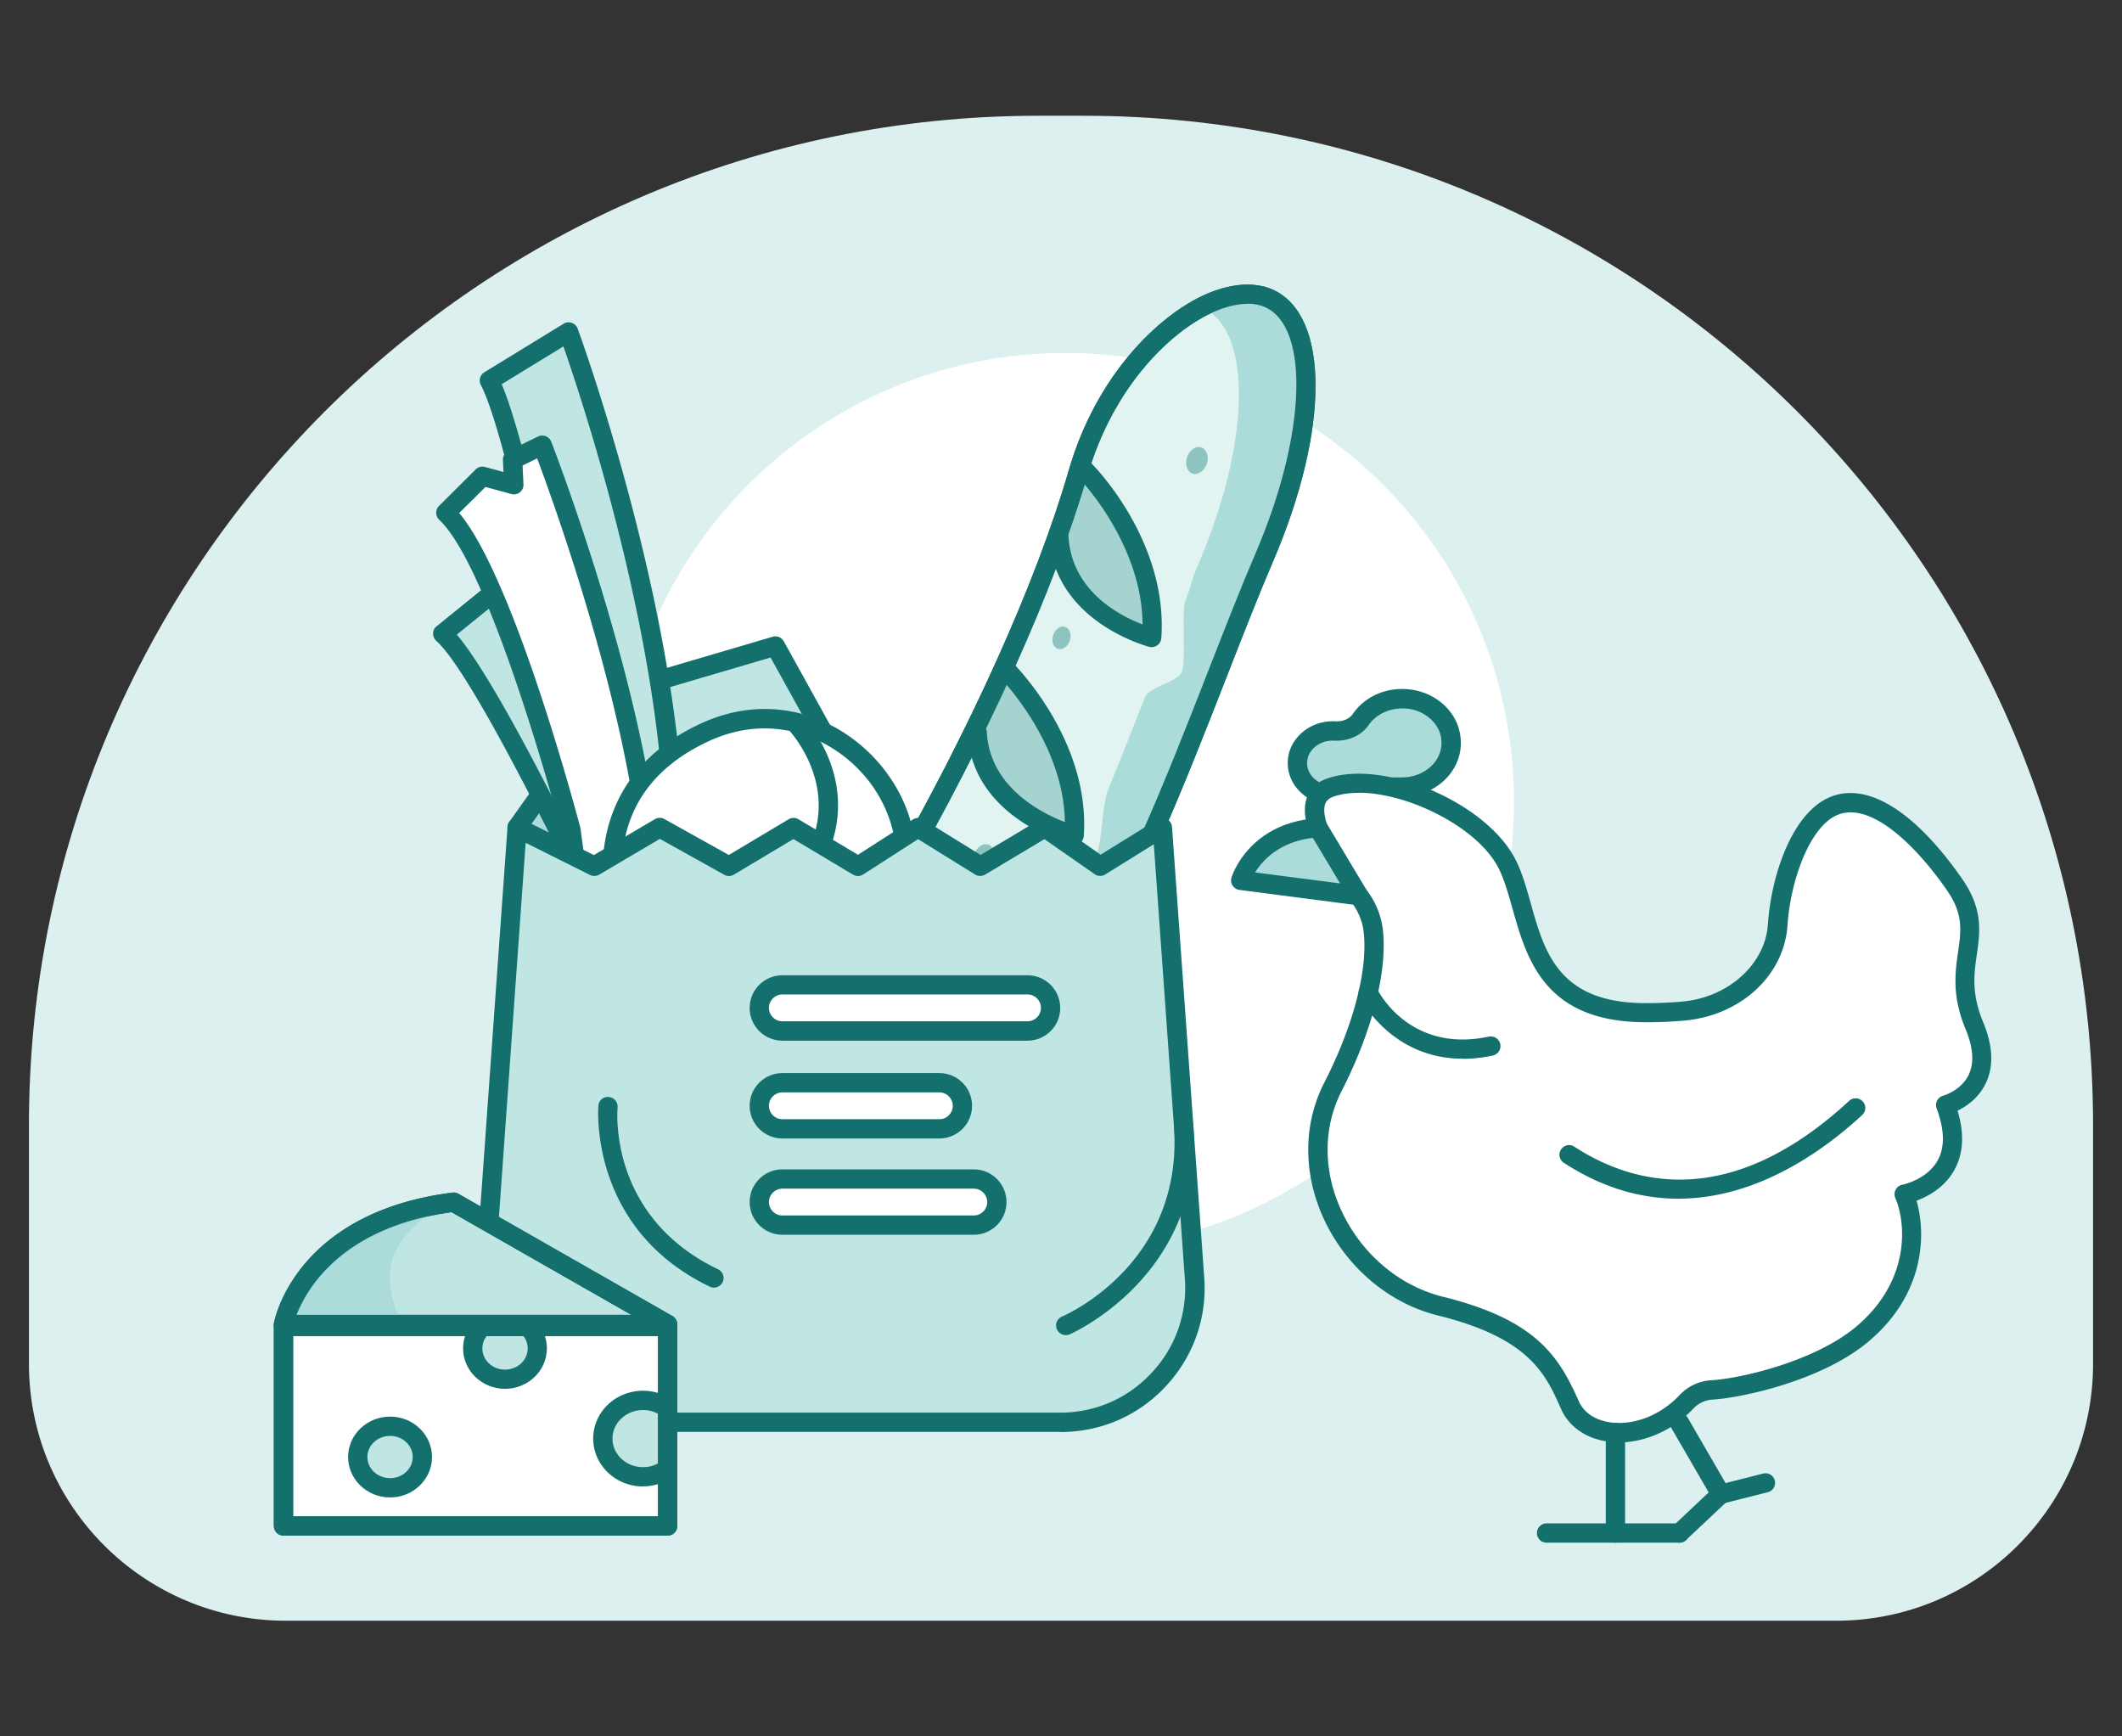 <svg xmlns="http://www.w3.org/2000/svg" width="220" height="180" fill="none"><rect width="100%" height="100%" fill="#333333" stroke="none"/><path fill="#DCF0EF" d="M107.64 12h4.72C170.11 12 217 58.89 217 116.64v24.74c0 14.7-11.93 26.63-26.63 26.63H29.63C14.93 168.01 3 156.08 3 141.38v-24.74C3 58.89 49.89 12 107.64 12"/><path fill="#fff" d="M110.48 129.55c25.67 0 46.48-20.81 46.48-46.48s-20.81-46.48-46.48-46.48S64 57.4 64 83.07s20.81 46.48 46.48 46.48"/><path fill="#C0E6E3" d="m60.33 72.87 9.1 21.83h26.29L80.39 66.97z"/><path fill="#13706D" d="M95.72 95.7h-26.3c-.4 0-.77-.24-.92-.62l-9.1-21.82c-.11-.26-.1-.56.02-.82a1 1 0 0 1 .62-.53l20.06-5.9c.45-.14.93.06 1.16.47L96.6 94.2c.17.31.17.69-.01.99s-.51.49-.86.49zm-25.63-2h23.93L79.89 68.16l-18.22 5.36 8.41 20.18z"/><path fill="#C0E6E3" d="M63.68 98.34s-8.71-50.71-12.95-58.9l8.21-5.03s12.62 34.22 10.81 58.53-3.25 26.69-3.25 26.69z"/><path fill="#13706D" d="M66.5 120.63c-.07 0-.14 0-.2-.02a1.01 1.01 0 0 1-.79-.85L62.7 98.49c-.21-1.21-8.76-50.69-12.85-58.59a.994.994 0 0 1 .37-1.31l8.21-5.03a.98.98 0 0 1 .85-.09c.28.1.51.32.61.6.13.34 12.68 34.7 10.87 58.95-1.75 23.37-3.13 26.7-3.39 27.13-.18.3-.51.48-.86.48zM52.01 39.82c4.37 10.28 12.31 56.33 12.66 58.35v.04l2.04 15.39c.54-3.83 1.26-10.2 2.04-20.73 1.59-21.33-8.19-50.81-10.34-56.96l-6.4 3.92z"/><path fill="#ABDCD9" d="m53.61 85.79 3.69-5.19 17.55 17.83L57.3 94.7z"/><path fill="#13706D" d="M74.85 99.43c-.07 0-.14 0-.21-.02l-17.55-3.73c-.32-.07-.59-.29-.72-.6l-3.69-8.91a1 1 0 0 1 .11-.96l3.69-5.19c.17-.24.44-.39.74-.42s.58.08.79.3l17.55 17.83c.31.31.38.79.16 1.18-.18.33-.52.52-.88.52zm-16.83-5.6 13.78 2.93-14.38-14.61-2.68 3.77z"/><path fill="#C0E6E3" d="M66.3 103.6S51.06 70.29 45.89 65.69l7.17-5.81S69.8 80.5 71.37 98.12c1.57 17.63.52 19.7.52 19.7z"/><path fill="#13706D" d="M71.9 118.82h-.05c-.39-.02-.74-.27-.88-.63L65.39 104C60.15 92.54 49.2 69.97 45.24 66.44c-.22-.2-.34-.48-.34-.77s.14-.57.37-.75l7.17-5.81c.43-.35 1.06-.28 1.41.15.69.85 16.95 21.06 18.53 38.78 1.18 13.21.99 19.11.42 20.24a1 1 0 0 1-.89.55zM47.36 65.79c5.82 6.82 19.25 36.1 19.85 37.4 0 .02.01.03.02.05l4.01 10.2c0-2.8-.18-7.49-.87-15.22-1.36-15.21-14.46-33-17.47-36.92z"/><path fill="#fff" d="M59.2 86.07s-7.24-27.54-12.98-32.91l3.81-3.79 3.24.88-.13-2.61 3.08-1.5s8.55 21.92 10.85 39.96.85 21.95.85 21.95l-7.59-13.44-1.13-8.55z"/><path fill="#13706D" d="M67.92 109.06c-.36 0-.69-.19-.87-.51l-7.59-13.44q-.09-.165-.12-.36l-1.12-8.49c-.38-1.44-7.34-27.38-12.68-32.37-.2-.19-.31-.44-.32-.72 0-.27.1-.53.29-.72l3.81-3.79c.25-.25.62-.35.97-.25l1.91.52-.06-1.23c-.02-.4.2-.77.56-.95l3.08-1.5c.25-.12.54-.13.8-.03a1 1 0 0 1 .57.57c.09.22 8.62 22.24 10.91 40.2 2.26 17.77.95 22 .79 22.43-.14.37-.47.62-.86.65h-.08zM61.3 94.3l6.02 10.65c.15-2.92.07-8.55-1.23-18.72-1.98-15.53-8.71-34.2-10.4-38.71l-1.51.73.09 1.95c.02.32-.12.63-.37.83s-.58.27-.89.18l-2.68-.73-2.72 2.7c5.73 6.84 12.27 31.54 12.56 32.63.01.04.02.08.02.12l1.11 8.36z"/><path fill="#fff" d="M90.69 97.12c9.53-10.85-3.81-27.55-17.6-21.21s-8.61 19.91-8.61 19.91"/><path fill="#13706D" d="M90.69 98.12a1 1 0 0 1-.66-.25c-.42-.36-.46-1-.09-1.41 4.67-5.31 3.08-11.54.31-15.26-3.34-4.48-9.81-7.57-16.74-4.38-12.79 5.88-8.29 18.13-8.1 18.64.2.52-.06 1.09-.58 1.29a.994.994 0 0 1-1.29-.58c-1.9-5-2.44-15.85 9.13-21.17 7.95-3.66 15.36-.12 19.18 5.01 4.24 5.69 4.08 12.66-.41 17.77-.2.22-.47.34-.75.34"/><path fill="#E1F4F2" d="M131.57 30.95c-5.33-2.41-16.01 5.04-19.8 18.11s-11.5 29.14-19.1 42.32-5.81 24.42-.48 26.83 13.08-9.5 19.8-18.11 13.62-29.57 19.1-42.32 5.81-24.42.48-26.83"/><path fill="#13706D" d="M93.66 119.52c-.64 0-1.27-.13-1.88-.41-2.02-.91-3.55-2.83-4.43-5.54-1.94-6.01-.28-14.5 4.45-22.7 8.69-15.08 15.62-30.42 19-42.1 2.89-9.98 9.34-16.02 13.98-18.16 2.7-1.24 5.25-1.45 7.19-.58 5.88 2.65 5.89 14.48.03 28.13-1.51 3.52-3.13 7.66-4.84 12.04-4.43 11.33-9.44 24.16-14.38 30.5-.99 1.27-2 2.61-3.02 3.96-5.52 7.31-11.21 14.85-16.1 14.85zm35.67-88.02c-1.1 0-2.36.31-3.7.93-4.26 1.97-10.19 7.57-12.9 16.9-3.43 11.82-10.42 27.33-19.19 42.54-4.45 7.72-6.05 15.6-4.28 21.08.69 2.13 1.87 3.67 3.34 4.33 3.82 1.71 10.33-6.9 15.56-13.83 1.03-1.36 2.05-2.71 3.04-3.99 4.76-6.11 9.72-18.8 14.1-30 1.72-4.39 3.34-8.54 4.87-12.1 5.24-12.2 5.67-23.41.99-25.52-.53-.24-1.15-.36-1.83-.36z"/><path fill="#A5D3CF" d="M112.57 48.86s7.53 7.63 6.85 17.24c0 0-9.18-2.28-9.64-10.48"/><path fill="#13706D" d="M119.42 67.09c-.08 0-.16 0-.24-.03-.1-.02-9.9-2.56-10.4-11.4a.996.996 0 0 1 .94-1.05.99.99 0 0 1 1.05.94c.32 5.73 5.33 8.29 7.69 9.18-.07-8.43-6.54-15.11-6.61-15.18-.39-.39-.38-1.03 0-1.41.39-.39 1.03-.38 1.41 0 .32.33 7.84 8.06 7.14 18.01a1 1 0 0 1-1 .93z"/><path fill="#A5D3CF" d="M104.11 69.2s7.94 7.77 7.26 17.38c0 0-9.59-2.42-10.05-10.63"/><path fill="#13706D" d="M111.37 87.59c-.08 0-.16 0-.25-.03-.42-.11-10.31-2.71-10.8-11.54a.996.996 0 0 1 .94-1.05c.53-.02 1.02.39 1.05.94.32 5.69 5.65 8.37 8.09 9.31-.11-8.43-6.93-15.22-7-15.29a.996.996 0 0 1-.01-1.41c.39-.39 1.02-.4 1.41-.02.34.33 8.26 8.21 7.56 18.17-.02.3-.17.57-.41.74-.17.12-.38.19-.59.19z"/><path fill="#A5D3CF" d="M95.21 87.58s5.92 7.36 4.29 16.86c0 0-8.19-3.02-7.83-11.23"/><path fill="#13706D" d="M99.5 105.44c-.12 0-.23-.02-.35-.06-.09-.03-8.87-3.37-8.48-12.21.02-.55.46-.98 1.04-.96.55.02.98.49.96 1.04-.25 5.64 3.92 8.59 6.02 9.71.82-8.29-4.21-14.69-4.26-14.76a1.002 1.002 0 1 1 1.56-1.26c.25.31 6.19 7.83 4.5 17.65-.05.29-.23.55-.49.7-.15.09-.33.13-.5.13z"/><path fill="#ABDCD9" d="M92.2 118.2c-.39-.17-.75-.4-1.1-.67 1.82-1.4 3.73-3.46 5.67-5.8 1.27-1.53 3.51-1.92 4.78-3.59.89-1.17 2.9-6.36 3.49-7.12 1.28-1.64 2.57-3.74 3.86-6.14.5-.93 1-1.91 1.5-2.93.71-1.45 2.47-1.48 3.17-3.06.82-1.85.58-5.25 1.38-7.2 1.28-3.1 2.53-6.29 3.75-9.4.44-1.11 3.4-1.56 3.83-2.65.48-1.23-.09-6.24.38-7.42.94-2.37.36-1.48 1.24-3.51 5.48-12.75 5.81-24.42.48-26.83 0 0-.04-.02-.06-.02 2.64-1.38 5.16-1.74 7.02-.9 5.33 2.41 5 14.07-.48 26.83-5.48 12.75-12.38 33.71-19.1 42.32s-14.46 20.52-19.8 18.11z"/><path fill="#13706D" d="M93.66 119.52c-.64 0-1.27-.13-1.88-.41-2.02-.91-3.55-2.83-4.43-5.54-1.94-6.01-.28-14.5 4.45-22.7 8.69-15.08 15.62-30.42 19-42.1 2.89-9.98 9.34-16.02 13.98-18.16 2.7-1.24 5.25-1.45 7.19-.58 5.88 2.65 5.89 14.48.03 28.13-1.51 3.52-3.13 7.66-4.84 12.04-4.43 11.33-9.44 24.16-14.38 30.5-.99 1.27-2 2.61-3.02 3.96-5.52 7.31-11.21 14.85-16.1 14.85zm35.67-88.02c-1.1 0-2.36.31-3.7.93-4.26 1.97-10.19 7.57-12.9 16.9-3.43 11.82-10.42 27.33-19.19 42.54-4.45 7.72-6.05 15.6-4.28 21.08.69 2.13 1.87 3.67 3.34 4.33 3.82 1.71 10.33-6.9 15.56-13.83 1.03-1.36 2.05-2.71 3.04-3.99 4.76-6.11 9.72-18.8 14.1-30 1.72-4.39 3.34-8.54 4.87-12.1 5.24-12.2 5.67-23.41.99-25.52-.53-.24-1.15-.36-1.83-.36z"/><path fill="#8DC4BF" d="M103.039 89.256c.251-.75-.005-1.51-.571-1.699-.565-.19-1.227.265-1.477 1.014-.251.749.005 1.51.57 1.698.566.19 1.228-.264 1.478-1.013m22.078-41.177c.25-.75-.005-1.51-.571-1.699s-1.227.265-1.478 1.014.005 1.51.571 1.699 1.227-.265 1.478-1.014M110.914 66.41c.21-.63-.006-1.268-.482-1.427-.477-.16-1.034.22-1.244.849s.006 1.267.483 1.427c.476.16 1.033-.221 1.243-.85"/><path fill="#fff" d="M82.42 74.88s10.04 10.23-4.05 20.87z"/><path fill="#13706D" d="M78.36 96.75c-.3 0-.6-.14-.8-.4a.994.994 0 0 1 .2-1.4c4.42-3.34 6.81-6.94 7.09-10.7.38-4.98-3.12-8.64-3.15-8.67a.996.996 0 0 1 .02-1.41c.39-.38 1.03-.38 1.41.01.17.17 4.16 4.31 3.72 10.2-.32 4.37-2.98 8.47-7.88 12.17-.18.14-.39.2-.6.2z"/><path fill="#C0E6E3" d="M109.92 147.43H63.19c-7.56 0-13.52-6.41-12.99-13.95l3.41-47.7 8 4 6.79-4 7.17 4 6.69-4 6.69 4 6.22-4 6.46 4 6.69-4 5.74 4 6.44-4 3.34 46.69c.58 8.08-5.82 14.95-13.92 14.95z"/><path fill="#13706D" d="M109.92 148.43H63.19c-3.94 0-7.58-1.59-10.26-4.47s-4-6.63-3.72-10.55l3.41-47.7c.02-.33.21-.63.5-.8s.64-.17.94-.03l7.51 3.76 6.32-3.72c.31-.18.68-.19 1-.01l6.67 3.72 6.2-3.7c.32-.19.71-.19 1.03 0l6.16 3.68 5.7-3.66c.33-.21.74-.21 1.07 0l5.94 3.68 6.17-3.69c.34-.2.76-.19 1.08.04l5.2 3.62 5.88-3.65c.3-.18.67-.2.98-.04s.52.47.54.82l3.34 46.7c.3 4.19-1.11 8.18-3.97 11.26s-6.75 4.76-10.95 4.76zM54.5 87.35l-3.3 46.21c-.24 3.37.89 6.58 3.19 9.05s5.42 3.83 8.8 3.83h46.73c3.64 0 7-1.47 9.48-4.13s3.7-6.12 3.44-9.75l-3.22-45.04-5.03 3.13a1 1 0 0 1-1.1-.03l-5.21-3.63-6.14 3.67c-.32.19-.72.19-1.04 0l-5.92-3.67-5.69 3.66c-.32.21-.73.21-1.05.02l-6.18-3.69-6.18 3.69c-.31.18-.69.19-1 .01l-6.67-3.72-6.29 3.71c-.29.17-.65.18-.96.03l-6.66-3.33z"/><path fill="#13706D" d="M110.49 138.4c-.39 0-.76-.23-.92-.61a.995.995 0 0 1 .53-1.31c.52-.22 12.63-5.58 11.61-19.79-.04-.55.38-1.03.93-1.07.57-.05 1.03.38 1.07.93 1.12 15.66-12.68 21.72-12.82 21.78-.13.05-.26.08-.39.08zm-36.47-4.92c-.14 0-.29-.03-.43-.1-12.6-6.05-11.56-18.63-11.55-18.76.05-.55.51-.96 1.09-.9a1 1 0 0 1 .9 1.09c-.04.46-.9 11.34 10.42 16.77.5.24.71.84.47 1.33-.17.36-.53.57-.9.57"/><path fill="#fff" d="M69.22 137.51H29.39v20.69h39.83z"/><path fill="#13706D" d="M69.22 159.19H29.39c-.55 0-1-.45-1-1V137.5c0-.55.45-1 1-1h39.83c.55 0 1 .45 1 1v20.69c0 .55-.45 1-1 1m-38.83-2h37.83V138.5H30.39z"/><path fill="#C0E6E3" d="M29.39 137.3s2.04-10.7 17.64-12.67l22.19 12.67z"/><path fill="#13706D" d="M69.22 138.3H29.39a.992.992 0 0 1-.98-1.19c.09-.47 2.36-11.43 18.49-13.48.21-.03.43.02.62.12l22.19 12.67c.39.22.59.69.47 1.12s-.51.74-.97.74zm-38.47-2h34.7l-18.63-10.64c-11.37 1.55-15.03 7.96-16.07 10.64"/><path fill="#C0E6E3" d="M40.44 154.23c1.85 0 3.35-1.428 3.35-3.19s-1.5-3.19-3.35-3.19-3.35 1.428-3.35 3.19 1.5 3.19 3.35 3.19"/><path fill="#13706D" d="M40.44 155.23c-2.4 0-4.35-1.88-4.35-4.19s1.95-4.19 4.35-4.19 4.35 1.88 4.35 4.19-1.95 4.19-4.35 4.19m0-6.38c-1.3 0-2.35.98-2.35 2.19s1.05 2.19 2.35 2.19 2.35-.98 2.35-2.19-1.05-2.19-2.35-2.19"/><path fill="#C0E6E3" d="M69.22 146.02c-.71-.53-1.59-.85-2.56-.85-2.3 0-4.16 1.77-4.16 3.96s1.86 3.96 4.16 3.96c.97 0 1.86-.32 2.56-.85v-6.23z"/><path fill="#13706D" d="M66.66 154.09c-2.84 0-5.16-2.22-5.16-4.96s2.31-4.96 5.16-4.96c1.15 0 2.25.36 3.16 1.04.25.19.4.49.4.8v6.23a1 1 0 0 1-.4.8c-.91.68-2.01 1.04-3.16 1.04zm0-7.92c-1.74 0-3.16 1.33-3.16 2.96s1.42 2.96 3.16 2.96c.56 0 1.09-.13 1.56-.39v-5.14c-.47-.26-1.01-.39-1.56-.39"/><path fill="#C0E6E3" d="M49.01 139.78c0 1.76 1.5 3.19 3.35 3.19s3.35-1.43 3.35-3.19c0-.89-.39-1.7-1.01-2.28h-4.69c-.62.58-1.01 1.38-1.01 2.28z"/><path fill="#13706D" d="M52.36 143.97c-2.4 0-4.35-1.88-4.35-4.19 0-1.14.47-2.21 1.32-3.01.19-.17.43-.27.68-.27h4.69c.25 0 .5.1.68.27.85.8 1.32 1.86 1.32 3.01 0 2.31-1.95 4.19-4.35 4.19zm-1.91-5.46c-.29.37-.44.81-.44 1.28 0 1.21 1.05 2.19 2.35 2.19s2.35-.98 2.35-2.19c0-.46-.15-.91-.44-1.28z"/><path fill="#ABDCD9" d="M46.58 124.7c-15.17 2.13-17.18 12.61-17.18 12.61h12.34c-.67-1.31-1.15-2.69-1.3-4.13-.44-4.34 3.22-7.03 6.14-8.48"/><path fill="#13706D" d="M69.22 138.3H29.39a.992.992 0 0 1-.98-1.19c.09-.47 2.36-11.43 18.49-13.48.21-.03.43.02.62.12l22.19 12.67c.39.22.59.69.47 1.12s-.51.74-.97.74zm-38.47-2h34.7l-18.63-10.64c-11.37 1.55-15.03 7.96-16.07 10.64"/><path fill="#13706D" d="M69.22 159.19H29.39c-.55 0-1-.45-1-1V137.5c0-.55.45-1 1-1h39.83c.55 0 1 .45 1 1v20.69c0 .55-.45 1-1 1m-38.83-2h37.83V138.5H30.39z"/><path fill="#ABDCD9" d="M146.18 72.49c-2.15-.3-4.08.62-5.1 2.11-.55.81-1.59 1.24-2.64 1.18-.38-.02-.77.01-1.17.1-1.36.31-2.43 1.36-2.69 2.6-.43 2.12 1.37 3.97 3.64 3.97.36 0 .71-.05 1.04-.13 1.98-.53 4.01-.74 6.07-.73h.04c3.17 0 5.66-2.61 4.96-5.58-.43-1.82-2.12-3.24-4.16-3.53z"/><path fill="#13706D" d="M138.22 83.45c-1.49 0-2.86-.63-3.76-1.73a4.1 4.1 0 0 1-.87-3.44c.33-1.62 1.71-2.98 3.44-3.38.48-.11.97-.15 1.45-.13.73.05 1.43-.26 1.77-.75 1.3-1.9 3.63-2.87 6.06-2.53 2.47.34 4.47 2.06 5 4.29.38 1.61.01 3.21-1.02 4.51-1.14 1.44-2.98 2.3-4.92 2.3h-.11c-1.96-.01-3.96.22-5.74.7-.42.11-.86.17-1.3.17zm0-6.68c-.24 0-.49.03-.73.08-.98.23-1.75.96-1.93 1.83-.13.63.03 1.26.45 1.78.66.81 1.91 1.18 2.99.89 1.96-.52 4.09-.79 6.33-.76 1.37 0 2.62-.58 3.39-1.54.65-.81.87-1.81.64-2.81-.33-1.4-1.7-2.54-3.32-2.76-1.65-.22-3.28.43-4.14 1.68-.74 1.07-2.09 1.68-3.52 1.62h-.16z"/><path fill="#fff" d="M140.86 92.84c.83 1.06 1.36 2.29 1.52 3.58.42 3.49-.65 9.36-4.18 16.26-4.63 9.04 1.64 20.37 11.14 22.72s11.56 6.05 13.42 10.25c1.71 3.86 8.15 3.89 12.08-.31.68-.72 1.62-1.19 2.67-1.26 3.16-.19 11.14-2.02 15.61-5.8 5.96-5.04 5.62-11.45 4.32-14.48 0 0 7.27-1.34 4.29-9.24 0 0 5.78-1.51 2.98-8.23s1.68-9.24-2.05-14.62-8.95-10.25-13.05-7.9c-3.07 1.76-4.99 7.46-5.29 12.06s-4.51 8.45-9.71 8.94c-1.17.11-2.48.17-3.94.17-13.11 0-11.62-10.59-14.6-15.79s-12.67-9.41-18.08-7.56c-1.43.49-1.82 1.59-1.63 2.96.37 2.66 2.98 6.3 4.51 8.25z"/><path fill="#13706D" d="M167.84 149.51c-.47 0-.93-.04-1.39-.11-2.15-.36-3.83-1.58-4.61-3.35-1.6-3.61-3.26-7.33-12.75-9.68-5.14-1.27-9.58-5.06-11.89-10.12-2.12-4.66-2.09-9.77.1-14.03 3.03-5.91 4.55-11.77 4.07-15.68-.13-1.1-.59-2.16-1.31-3.08-1.94-2.47-4.33-5.98-4.72-8.73-.28-2.01.53-3.44 2.29-4.04 5.73-1.96 16 2.3 19.27 8.01.82 1.43 1.3 3.15 1.81 4.97 1.42 5.07 2.9 10.32 11.92 10.32 1.36 0 2.66-.06 3.85-.17 4.75-.45 8.54-3.9 8.81-8.01.32-4.78 2.27-10.83 5.79-12.86 3.94-2.27 9.18.72 14.37 8.19 2.17 3.13 1.83 5.51 1.5 7.81-.29 1.99-.58 4.04.65 7 1.04 2.49 1.12 4.65.24 6.42-.74 1.5-2.01 2.34-2.89 2.77.73 2.4.61 4.48-.35 6.18-1.02 1.82-2.76 2.72-3.9 3.15.98 3.38.93 9.61-4.96 14.58-4.83 4.08-13.14 5.85-16.2 6.04-.76.05-1.47.38-1.99.94-2.06 2.21-4.97 3.5-7.73 3.5zm-26.97-67.32c-.94 0-1.82.12-2.58.38-.61.21-1.14.58-.96 1.87.25 1.78 1.82 4.61 4.31 7.78a8.25 8.25 0 0 1 1.72 4.08c.52 4.29-1.08 10.58-4.28 16.83-1.9 3.71-1.92 8.19-.05 12.28 2.06 4.52 6 7.88 10.55 9.01 9.67 2.39 12.02 6.15 14.09 10.81.51 1.16 1.62 1.94 3.11 2.19 2.48.42 5.35-.67 7.32-2.77.88-.94 2.06-1.5 3.34-1.57 3.17-.19 10.82-2.02 15.02-5.57 5.67-4.79 5.13-10.81 4.04-13.32-.12-.28-.11-.6.04-.87.14-.27.4-.46.7-.51.02 0 2.52-.51 3.64-2.5.77-1.37.73-3.19-.1-5.41-.1-.27-.08-.56.05-.81s.36-.44.64-.51c.01 0 1.82-.51 2.62-2.13.6-1.23.5-2.82-.3-4.75-1.44-3.46-1.09-5.9-.78-8.05.31-2.18.56-3.9-1.17-6.38-3.43-4.95-8.32-9.55-11.73-7.6-2.73 1.57-4.51 6.97-4.79 11.25-.34 5.17-4.81 9.32-10.62 9.87-1.25.12-2.61.18-4.04.18-10.54 0-12.37-6.53-13.85-11.78-.48-1.7-.93-3.31-1.62-4.52-2.33-4.07-9.3-7.49-14.31-7.49z"/><path fill="#ABDCD9" d="M128.63 91.25s1.57-5.02 8.02-5.44l4.21 7.03z"/><path fill="#13706D" d="M140.86 93.84h-.13l-12.23-1.59a.993.993 0 0 1-.82-1.29c.07-.23 1.85-5.68 8.91-6.14.37-.01.73.16.92.48l4.21 7.03c.2.33.19.74-.02 1.06-.19.28-.5.45-.84.45m-10.73-3.4 8.81 1.14-2.83-4.72c-3.47.41-5.2 2.32-5.98 3.57z"/><path fill="#fff" d="M162.68 119.7c6.08 3.95 16.74 7.14 29.71-4.85z"/><path fill="#13706D" d="M174 124.26c-3.74 0-7.75-1.04-11.87-3.72a1 1 0 0 1-.29-1.38c.3-.46.92-.6 1.38-.29 6.25 4.06 16.27 6.54 28.49-4.75a.99.99 0 0 1 1.41.06c.38.41.35 1.04-.06 1.41-4.07 3.76-10.95 8.67-19.07 8.67z"/><path fill="#fff" d="M141.85 102.89s3.57 7.47 12.71 5.54z"/><path fill="#13706D" d="M151.65 109.75c-7.53 0-10.67-6.35-10.7-6.42a.99.99 0 0 1 .47-1.33.993.993 0 0 1 1.33.47c.13.28 3.38 6.73 11.6 4.99.54-.11 1.07.23 1.19.77s-.23 1.07-.77 1.19c-1.11.24-2.15.34-3.12.34zm15.83 50.17h-7.14c-.55 0-1-.45-1-1s.45-1 1-1h6.14v-9.42c0-.55.45-1 1-1s1 .45 1 1v10.42c0 .55-.45 1-1 1m6.65 0c-.27 0-.53-.11-.73-.31a.996.996 0 0 1 .04-1.41l3.71-3.49-3.89-6.71c-.28-.48-.11-1.09.36-1.37.48-.28 1.09-.11 1.37.36l4.28 7.39c.23.4.16.91-.18 1.23l-4.28 4.03c-.19.18-.44.27-.69.27z"/><path fill="#13706D" d="M178.41 155.89c-.45 0-.85-.3-.97-.75a.996.996 0 0 1 .72-1.21l4.66-1.18a.996.996 0 0 1 .49 1.93l-4.66 1.18c-.08.02-.17.03-.25.03zm-4.28 4.03h-6.65c-.55 0-1-.45-1-1s.45-1 1-1h6.65c.55 0 1 .45 1 1s-.45 1-1 1"/><path fill="#fff" d="M106.53 102.09H81.11a2.39 2.39 0 0 0 0 4.78h25.42a2.39 2.39 0 1 0 0-4.78"/><path fill="#13706D" d="M106.53 107.88H81.11c-1.87 0-3.39-1.52-3.39-3.39s1.52-3.39 3.39-3.39h25.42c1.87 0 3.39 1.52 3.39 3.39s-1.52 3.39-3.39 3.39m-25.42-4.79c-.77 0-1.39.62-1.39 1.39s.62 1.39 1.39 1.39h25.42c.77 0 1.39-.62 1.39-1.39s-.62-1.39-1.39-1.39z"/><path fill="#fff" d="M97.39 112.24H81.11a2.39 2.39 0 0 0 0 4.78h16.28a2.39 2.39 0 1 0 0-4.78"/><path fill="#13706D" d="M97.39 118.02H81.11c-1.87 0-3.39-1.52-3.39-3.39s1.52-3.39 3.39-3.39h16.28c1.87 0 3.39 1.52 3.39 3.39s-1.52 3.39-3.39 3.39m-16.28-4.78c-.77 0-1.39.62-1.39 1.39s.62 1.39 1.39 1.39h16.28c.77 0 1.39-.62 1.39-1.39s-.62-1.39-1.39-1.39z"/><path fill="#fff" d="M100.96 122.22H81.11a2.39 2.39 0 0 0 0 4.78h19.85a2.39 2.39 0 1 0 0-4.78"/><path fill="#13706D" d="M100.96 128H81.11c-1.87 0-3.39-1.52-3.39-3.39s1.52-3.39 3.39-3.39h19.85c1.87 0 3.39 1.52 3.39 3.39s-1.52 3.39-3.39 3.39m-19.85-4.78c-.77 0-1.39.62-1.39 1.39s.62 1.39 1.39 1.39h19.85c.77 0 1.39-.62 1.39-1.39s-.62-1.39-1.39-1.39z"/></svg>